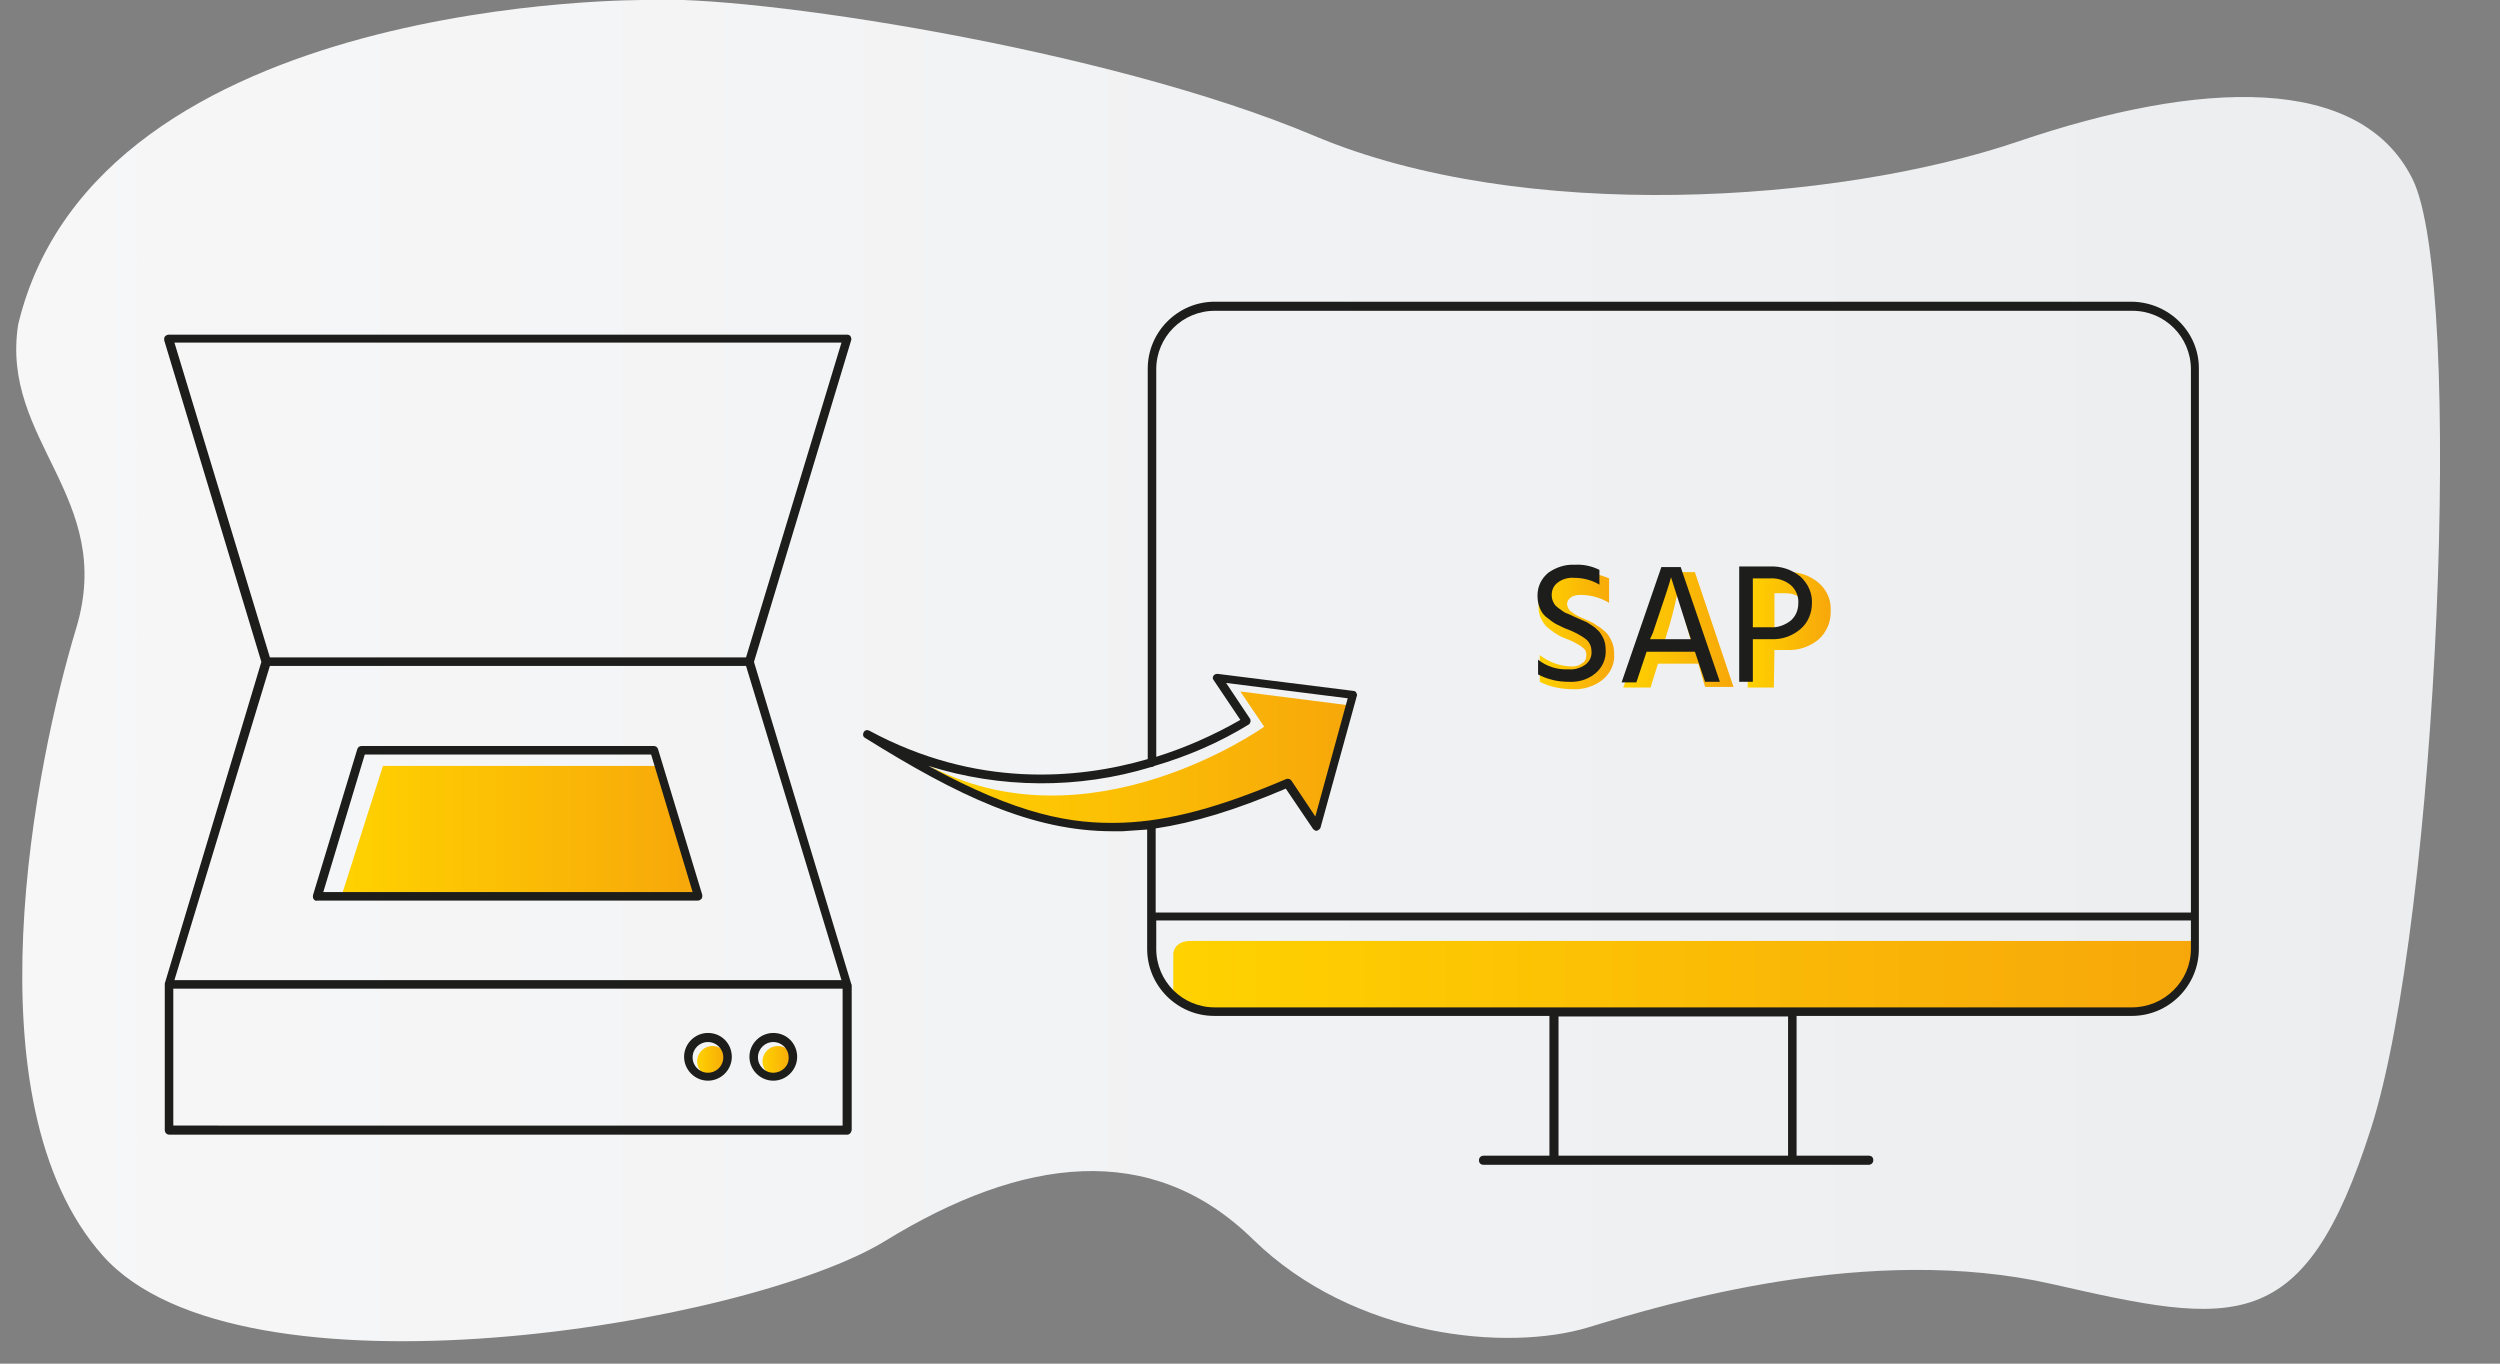 <?xml version="1.0" encoding="utf-8"?>
<!-- Generator: Adobe Illustrator 25.0.0, SVG Export Plug-In . SVG Version: 6.00 Build 0)  -->
<svg version="1.1" id="Ebene_1" xmlns="http://www.w3.org/2000/svg" xmlns:xlink="http://www.w3.org/1999/xlink" x="0px" y="0px"
	 viewBox="0 0 440 240" style="enable-background:new 0 0 440 240;" xml:space="preserve">
<rect x="0" y="0" width="440" height="240" fill="#808080" stroke="none"/>
<style type="text/css">
	.st0{fill:url(#SVGID_1_);}
	.st1{fill:url(#SVGID_2_);}
	.st2{fill:url(#SVGID_3_);}
	.st3{fill:url(#SVGID_4_);}
	.st4{fill:url(#SVGID_5_);}
	.st5{fill:url(#SVGID_6_);}
	.st6{fill:url(#SVGID_7_);}
	.st7{fill:url(#SVGID_8_);}
	.st8{fill:url(#SVGID_9_);}
	.st9{fill:#1D1D1B;}
</style>
<g id="grauer_HG">
	
		<linearGradient id="SVGID_1_" gradientUnits="userSpaceOnUse" x1="2.864" y1="123.277" x2="429.546" y2="123.277" gradientTransform="matrix(1 0 0 -1 0 241.276)">
		<stop  offset="0" style="stop-color:#F7F7F8"/>
		<stop  offset="1" style="stop-color:#EBEDEE"/>
	</linearGradient>
	<path class="st0" d="M113.9,0c0,0-96.8-1-110.7,57.1C0,77.6,20.4,87.5,13.4,110.6S-6,193.9,18.1,221s113.6,12.2,137.7-2.6
		s46.8-17.8,64.7-0.3s45,19.8,59.1,15.5s49.5-14.9,81.6-7.6s44.3,9.6,56.1-27.4s16.5-148.6,7.3-167.1s-37.3-17.5-69.4-6.6
		s-87.2,14.5-123.9-1S131.7-1,113.9,0z"/>
</g>
<g id="rote_fläche">
	
		<linearGradient id="SVGID_2_" gradientUnits="userSpaceOnUse" x1="163.01" y1="107.641" x2="237.93" y2="107.641" gradientTransform="matrix(1 0 0 -1 0 241.276)">
		<stop  offset="0" style="stop-color:#FFD200"/>
		<stop  offset="1" style="stop-color:#F7A70A"/>
	</linearGradient>
	<path class="st1" d="M232.3,144.7l5.6-20.5l-19.6-2.5l4.2,6.2c0,0-31,22.1-59.5,6.6c23.9,14.9,39.5,13.1,63.9,2.8
		C226.4,137.9,232.3,144.7,232.3,144.7z"/>
	
		<linearGradient id="SVGID_3_" gradientUnits="userSpaceOnUse" x1="206.46" y1="69.491" x2="386.32" y2="69.491" gradientTransform="matrix(1 0 0 -1 0 241.276)">
		<stop  offset="0" style="stop-color:#FFD200"/>
		<stop  offset="1" style="stop-color:#F7A70A"/>
	</linearGradient>
	<path class="st2" d="M386.3,165.6H209.6c-3.1,0-3.1,2.3-3.1,2.3v7.5c1.8,2,7.3,2.7,7.3,2.7h162.5
		C386.5,178,386.3,165.6,386.3,165.6z"/>
	
		<linearGradient id="SVGID_4_" gradientUnits="userSpaceOnUse" x1="270.78" y1="130.403" x2="284.14" y2="130.403" gradientTransform="matrix(1 0 0 -1 0 241.276)">
		<stop  offset="0" style="stop-color:#FFD200"/>
		<stop  offset="1" style="stop-color:#F7A70A"/>
	</linearGradient>
	<path class="st3" d="M275.1,112.2l1,0.4l0.9,0.4l0.7,0.4c0.4,0.2,0.8,0.5,1.1,0.8c0.1,0.1,0.3,0.3,0.3,0.5c0.1,0.2,0.1,0.4,0.1,0.6
		c0,0.6-0.2,1.1-0.7,1.4c-0.5,0.4-1.1,0.6-1.7,0.6c-2.1,0-4.1-0.7-5.8-2v4.7c1.8,0.9,3.8,1.3,5.8,1.3c1.9,0.1,3.8-0.5,5.3-1.7
		c1.3-1.1,2.1-2.7,2-4.4c0-0.7-0.1-1.4-0.3-2c-0.2-0.5-0.5-1.1-0.8-1.5c-0.4-0.5-0.8-0.8-1.3-1.2c-0.5-0.3-0.9-0.6-1.4-0.9
		c-0.4-0.2-0.9-0.4-1.5-0.7c-0.8-0.3-1.6-0.7-2.2-1.2c-0.5-0.3-0.7-0.8-0.8-1.3c0-0.5,0.2-0.9,0.6-1.2c0.5-0.4,1.1-0.5,1.8-0.5
		c1.8,0,3.5,0.5,5,1.4v-4.3c-1.6-0.7-3.4-1.1-5.2-1c-1.9-0.1-3.8,0.5-5.3,1.6c-1.3,1-2,2.6-1.9,4.2c-0.1,1.3,0.4,2.6,1.3,3.6
		C272.9,110.9,273.9,111.7,275.1,112.2z"/>
	
		<linearGradient id="SVGID_5_" gradientUnits="userSpaceOnUse" x1="285.72" y1="130.406" x2="305.04" y2="130.406" gradientTransform="matrix(1 0 0 -1 0 241.276)">
		<stop  offset="0" style="stop-color:#FFD200"/>
		<stop  offset="1" style="stop-color:#F7A70A"/>
	</linearGradient>
	<path class="st4" d="M291.8,116.8h7.1l1.2,4.1h5l-6.8-20.2h-5.8l-6.8,20.3h4.8L291.8,116.8z M293.1,112.4c0.9-2.7,1.6-5.5,2.2-8.3
		l0.1,0.6c0.1,0.4,0.3,1.3,0.7,2.7s0.8,3,1.4,5l0.2,0.7h-4.9L293.1,112.4z"/>
	
		<linearGradient id="SVGID_6_" gradientUnits="userSpaceOnUse" x1="307.68" y1="130.41" x2="322.17" y2="130.41" gradientTransform="matrix(1 0 0 -1 0 241.276)">
		<stop  offset="0" style="stop-color:#FFD200"/>
		<stop  offset="1" style="stop-color:#F7A70A"/>
	</linearGradient>
	<path class="st5" d="M312.3,114.4h2.3c2,0.1,3.9-0.6,5.4-1.8c1.5-1.3,2.3-3.2,2.2-5.2c0.1-1.8-0.7-3.6-2.1-4.8
		c-1.5-1.3-3.5-2-5.5-1.9h-7V121h4.6L312.3,114.4z M312.3,104.4h1.8c2.3,0,3.4,1,3.4,3c0,2.2-1.2,3.3-3.7,3.3h-1.5V104.4z"/>
	
		<linearGradient id="SVGID_7_" gradientUnits="userSpaceOnUse" x1="60.1" y1="95.001" x2="122.91" y2="95.001" gradientTransform="matrix(1 0 0 -1 0 241.276)">
		<stop  offset="0" style="stop-color:#FFD200"/>
		<stop  offset="1" style="stop-color:#F7A70A"/>
	</linearGradient>
	<polygon class="st6" points="115.6,134.8 67.4,134.8 60.1,157.7 122.9,157.7 	"/>
	
		<linearGradient id="SVGID_8_" gradientUnits="userSpaceOnUse" x1="122.67" y1="54.466" x2="128.09" y2="54.466" gradientTransform="matrix(1 0 0 -1 0 241.276)">
		<stop  offset="0" style="stop-color:#FFD200"/>
		<stop  offset="1" style="stop-color:#F7A70A"/>
	</linearGradient>
	<circle class="st7" cx="125.4" cy="186.8" r="2.7"/>
	
		<linearGradient id="SVGID_9_" gradientUnits="userSpaceOnUse" x1="134.18" y1="54.466" x2="139.6" y2="54.466" gradientTransform="matrix(1 0 0 -1 0 241.276)">
		<stop  offset="0" style="stop-color:#FFD200"/>
		<stop  offset="1" style="stop-color:#F7A70A"/>
	</linearGradient>
	<circle class="st8" cx="136.9" cy="186.8" r="2.7"/>
</g>
<g id="schwarze_kontur_rz">
	<path class="st9" d="M375.2,53.1H213.8c-6.5,0-11.8,5.3-11.8,11.8c0,0,0,0,0,0v68.7c-12.4,3.6-30.3,5.1-49-5
		c-0.4-0.2-0.8-0.1-1,0.3c-0.2,0.4-0.1,0.8,0.3,1c16.2,10.1,29.3,16.4,43.5,16.4h1.8c1.4-0.1,2.9-0.2,4.3-0.3v21
		c0,6.5,5.3,11.8,11.8,11.8h59v24.6h-11.6c-0.4,0-0.8,0.3-0.8,0.8s0.3,0.8,0.8,0.8h67.8c0.4,0,0.8-0.3,0.8-0.8s-0.3-0.8-0.8-0.8
		h-12.7v-24.6h59c6.5,0,11.8-5.3,11.8-11.8V65C387.1,58.5,381.8,53.2,375.2,53.1C375.2,53.1,375.2,53.1,375.2,53.1z M197.5,144.8
		c-9,0.3-18.3-1.4-34.1-10c12.7,4,26.4,4.1,39.2,0.2h0.1c0.2,0,0.3-0.1,0.5-0.2c5.8-1.7,11.4-4.1,16.6-7.3c0.3-0.2,0.4-0.7,0.2-1
		l-4.2-6.3l21.4,2.7l-5.7,20.8l-4.2-6.3c-0.2-0.3-0.6-0.4-0.9-0.3C214.7,142.1,205.8,144.5,197.5,144.8z M226.3,138.8l4.8,7.1
		c0.2,0.2,0.5,0.4,0.7,0.3c0.3-0.1,0.5-0.3,0.6-0.5l6.4-23.2c0.1-0.2,0-0.4-0.1-0.6c-0.1-0.2-0.3-0.3-0.5-0.3l-23.9-3
		c-0.3,0-0.6,0.1-0.7,0.3c-0.2,0.2-0.2,0.6,0,0.8l4.7,7c-4.7,2.7-9.7,4.9-14.8,6.5V65c0-5.7,4.6-10.3,10.3-10.3h161.5
		c5.7,0,10.3,4.6,10.3,10.3v95.6H203.4v-14.8C210.1,144.8,217.4,142.6,226.3,138.8L226.3,138.8z M314.7,203.4h-40.4v-24.5h40.4
		V203.4z M375.2,177.3H213.8c-5.7,0-10.3-4.6-10.3-10.3v-5h182.1v5C385.6,172.7,380.9,177.3,375.2,177.3L375.2,177.3z"/>
	<path class="st9" d="M272.4,108.8c0.5,0.4,1,0.8,1.6,1.1c0.5,0.2,1.1,0.6,2,0.9l0.5,0.2c0.6,0.3,1.1,0.5,1.4,0.7
		c0.4,0.2,0.8,0.5,1.1,0.7c0.7,0.5,1.1,1.3,1.1,2.2c0.1,0.9-0.3,1.8-1.1,2.4c-0.9,0.6-1.9,0.9-3,0.8c-1.9,0.1-3.8-0.5-5.3-1.7v2.6
		c1.7,0.9,3.5,1.3,5.4,1.3c1.7,0.1,3.4-0.4,4.7-1.5c1.2-1,1.9-2.5,1.8-4.1c0-0.6-0.1-1.3-0.3-1.8c-0.2-0.5-0.5-1-0.8-1.4
		c-0.4-0.4-0.8-0.8-1.3-1.1c-0.4-0.3-0.9-0.6-1.4-0.8l-1.6-0.7c-0.7-0.3-1.2-0.6-1.6-0.7c-0.4-0.2-0.8-0.5-1.2-0.8
		c-0.4-0.3-0.8-0.6-1-1.1c-0.2-0.4-0.3-0.8-0.3-1.3c0-0.9,0.4-1.7,1.1-2.2c0.8-0.6,1.9-0.9,2.9-0.8c1.5,0,3.1,0.4,4.4,1.2v-2.6
		c-1.4-0.7-2.9-1-4.4-0.9c-1.7-0.1-3.3,0.5-4.6,1.4c-1.2,1-1.9,2.4-1.9,4c0,0.7,0.1,1.5,0.4,2.2
		C271.3,107.8,271.8,108.4,272.4,108.8z"/>
	<path class="st9" d="M289.8,114.7h8.5l1.8,5.3h2.6l-6.9-20.2h-3.4l-7,20.3h2.6L289.8,114.7z M290.9,111.4c1.9-5.6,3-8.9,3.2-9.8
		l3.1,9.7l0.4,1.2h-7.2L290.9,111.4z"/>
	<path class="st9" d="M308.5,112.5h3.1c1.9,0.1,3.8-0.5,5.3-1.8c1.3-1.1,2-2.8,2-4.5c0.1-1.8-0.7-3.5-2-4.7
		c-1.6-1.3-3.5-1.9-5.5-1.8h-5.3V120h2.4L308.5,112.5z M308.5,101.8h2.9c1.4-0.1,2.7,0.3,3.8,1.2c0.9,0.8,1.4,2,1.3,3.2
		c0,1.1-0.4,2.2-1.3,3c-1,0.8-2.3,1.3-3.6,1.2h-3.1V101.8z"/>
	<path class="st9" d="M149.8,173.1l-17.1-56.6l17.1-56.6c0.1-0.2,0-0.5-0.1-0.7c-0.1-0.2-0.4-0.3-0.6-0.3H29.7
		c-0.4,0-0.8,0.3-0.8,0.7c0,0.1,0,0.2,0,0.3l17.1,56.6L29,173.1c0,0,0,0.1,0,0.1c0,0,0,0.1,0,0.1v25.6c0,0.4,0.3,0.8,0.8,0.8h119.3
		c0.4,0,0.7-0.3,0.8-0.8v-25.6C149.8,173.2,149.8,173.2,149.8,173.1L149.8,173.1z M148.1,60.3l-16.8,55.4H47.5L30.7,60.3H148.1z
		 M47.5,117.2h83.8l16.8,55.3H30.7L47.5,117.2z M30.5,198.1V174h117.8v24.1L30.5,198.1z"/>
	<path class="st9" d="M115.8,131.8c-0.1-0.3-0.4-0.5-0.7-0.5H63.6c-0.3,0-0.6,0.2-0.7,0.5l-7.8,25.7c-0.1,0.4,0,0.8,0.4,1
		c0.1,0,0.2,0.1,0.3,0h67c0.4,0,0.8-0.3,0.8-0.7c0-0.1,0-0.2,0-0.3L115.8,131.8z M56.9,157l7.3-24.2h50.4l7.3,24.2H56.9z"/>
	<path class="st9" d="M124.6,181.8c-2.3,0-4.2,1.9-4.2,4.2c0,2.3,1.9,4.2,4.2,4.2c2.3,0,4.2-1.9,4.2-4.2l0,0
		C128.8,183.7,127,181.8,124.6,181.8z M124.6,188.8c-1.5,0-2.7-1.2-2.7-2.7c0-1.5,1.2-2.7,2.7-2.7s2.7,1.2,2.7,2.7c0,0,0,0,0,0
		C127.3,187.6,126.1,188.8,124.6,188.8C124.6,188.8,124.6,188.8,124.6,188.8L124.6,188.8z"/>
	<path class="st9" d="M136.1,181.8c-2.3,0-4.2,1.9-4.2,4.2s1.9,4.2,4.2,4.2s4.2-1.9,4.2-4.2S138.5,181.8,136.1,181.8L136.1,181.8z
		 M136.1,188.8c-1.5,0-2.7-1.2-2.7-2.7c0-1.5,1.2-2.7,2.7-2.7c1.5,0,2.7,1.2,2.7,2.7c0,0,0,0,0,0
		C138.9,187.6,137.6,188.8,136.1,188.8C136.1,188.8,136.1,188.8,136.1,188.8L136.1,188.8z"/>
</g>
</svg>
